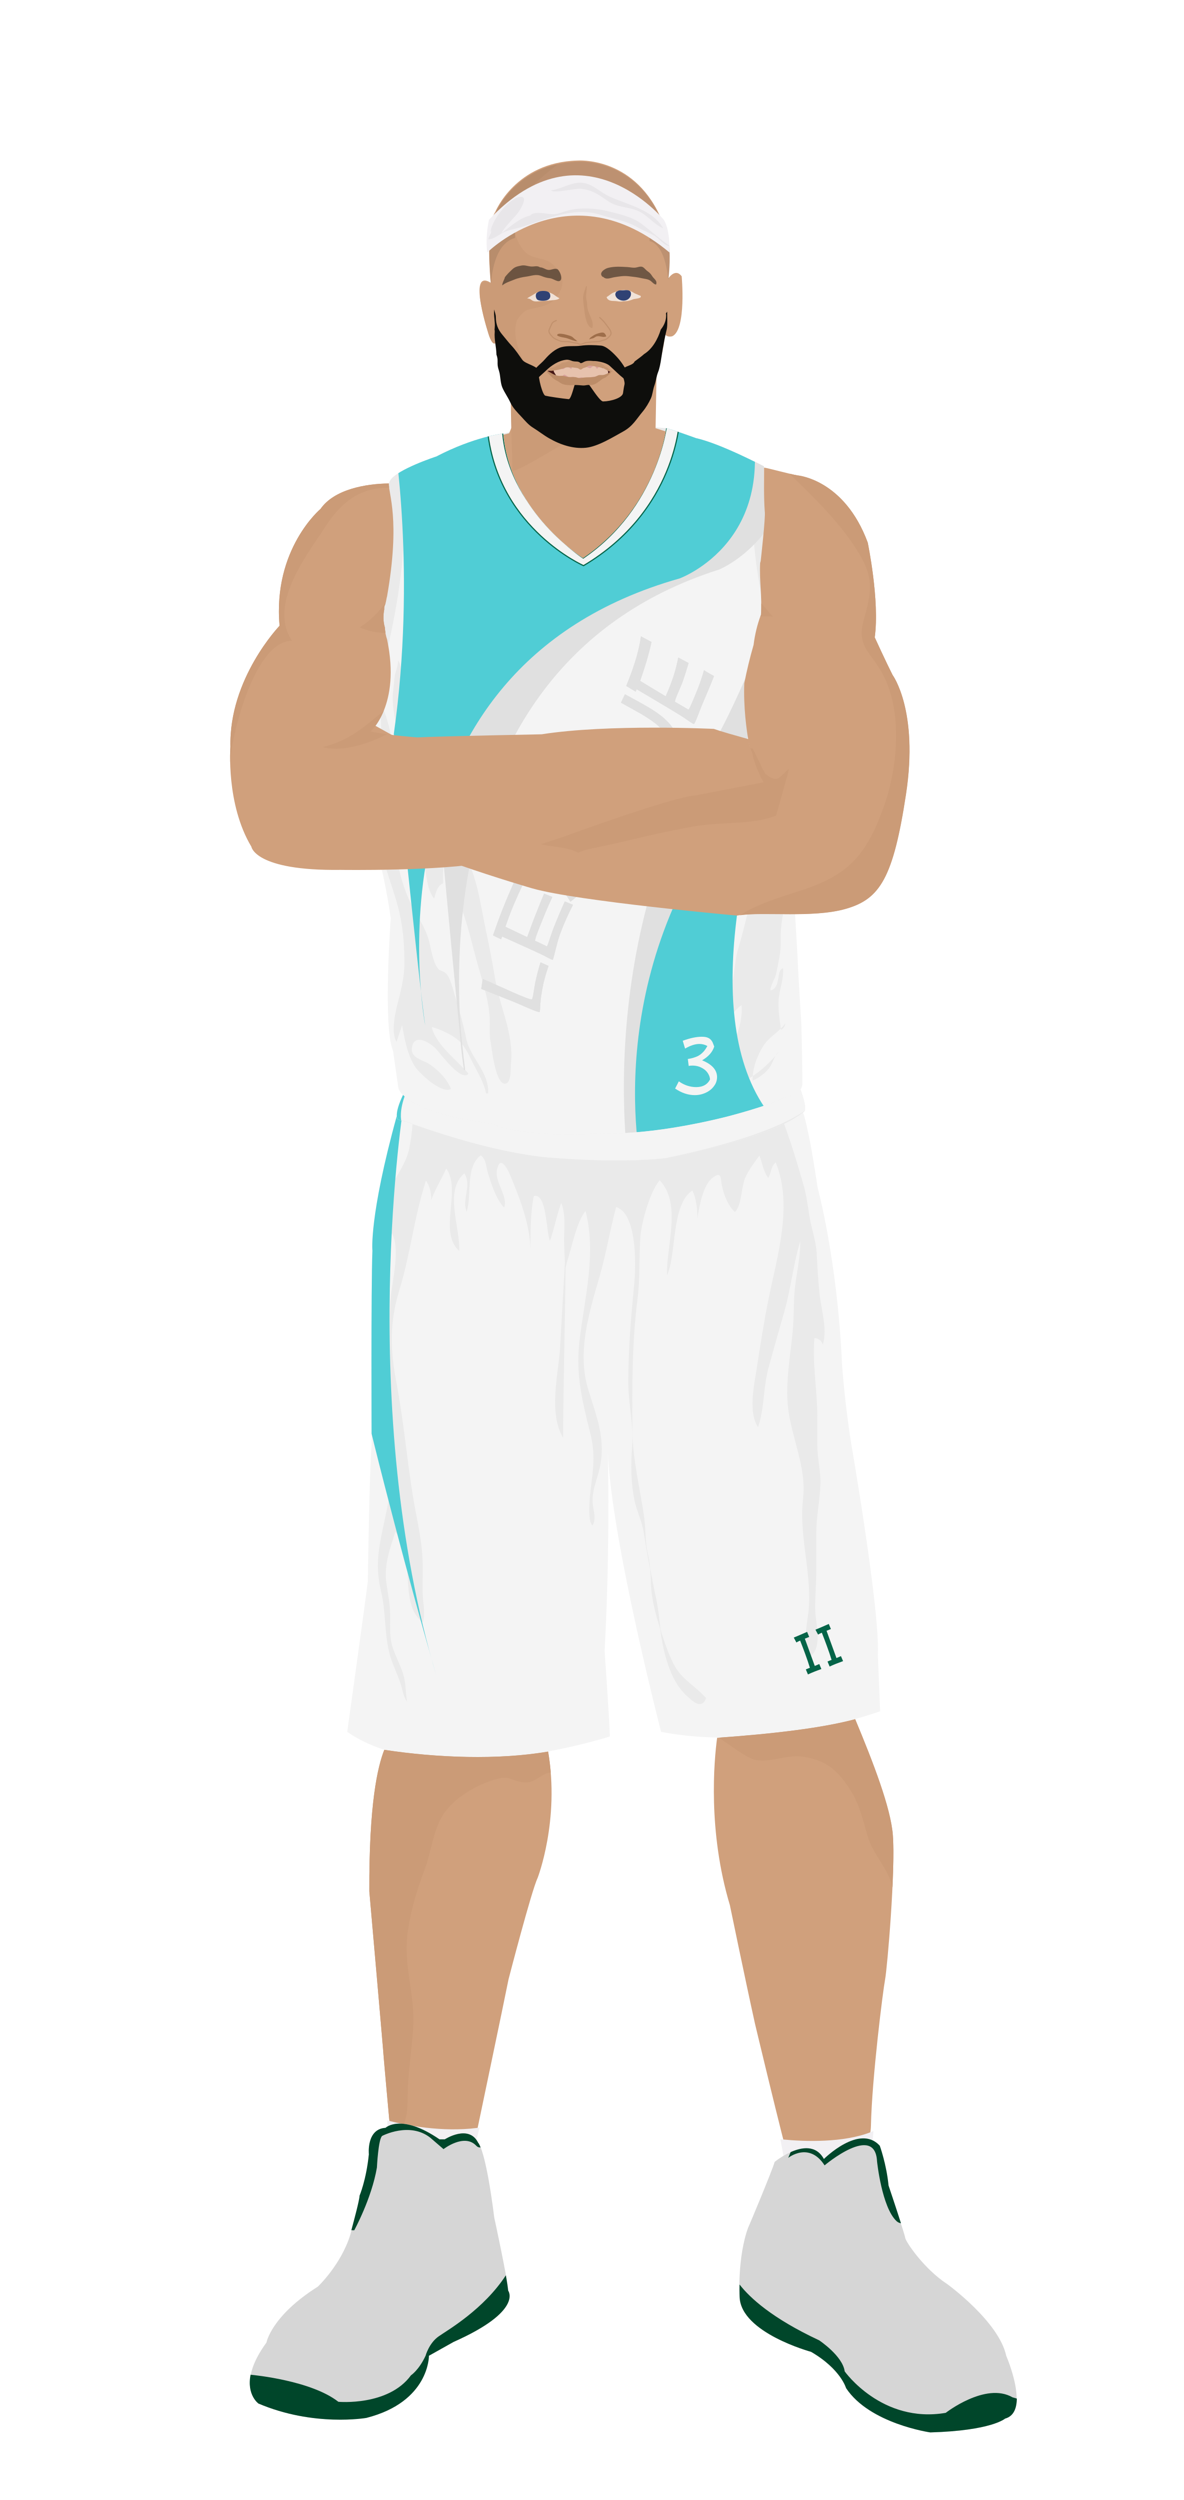 			<svg id="s5e31080282bf7" xmlns="http://www.w3.org/2000/svg" xmlns:xlink="http://www.w3.org/1999/xlink" x="0px" y="0px" width="1029.1px" height="2172px" viewBox="0 0 1029.1 2172">
			
			<defs>
				<style type="text/css"><![CDATA[
								
									#s5e31080282bf7 .headband .base{fill:#F2F0F3;}
					#s5e31080282bf7 .headband .shadow{fill:#e8e6e9;}
					#s5e31080282bf7 .skin{fill:#d0a07c;}
					#s5e31080282bf7 .skin.shadow{fill:#cb9b77;}
					#s5e31080282bf7 .arms .wrap {fill:#000000;stroke-width:4;stroke:#000000}
					#s5e31080282bf7 .legs .wrap {fill:#005034;stroke-width:4;stroke:#005034}
					#s5e31080282bf7 .legs .socks {fill:#F2F0F3;stroke-width:3;stroke:#F2F0F3}
					#s5e31080282bf7 .shoes .base{fill:#d6d6d6;}
					#s5e31080282bf7 .shoes .sole{fill:#00462a;}
								#s5e31080282bf7 .waist-base .uniform{fill:#e5e5e5;}
				]]></style>
			</defs>

			
<defs><style type="text/css"><![CDATA[
#s5e31080282bf7 .uniform{fill:#f4f4f4;}
#s5e31080282bf7 .uniform.shadow{fill:#eaeaea;}
#s5e31080282bf7 .uniform-pattern .pattern-1{fill:#50cdd5;}
#s5e31080282bf7 .uniform-pattern .pattern-2{fill:#e0e0e0; stroke:#e0e0e0;}
#s5e31080282bf7 .uniform-pattern .pattern-3{fill:#f4f4f4; stroke:#056448;}
#s5e31080282bf7 .uniform-pattern .pattern-4{fill:#f4f4f4;}
#s5e31080282bf7 .uniform-pattern .pattern-5{fill:#50cdd5;}
#s5e31080282bf7 .uniform-pattern .identifiers .logo path{ fill:#e0e0e0;}
#s5e31080282bf7 .uniform-pattern .identifiers .logo .league path{ fill:#056448;}
#s5e31080282bf7 .uniform-pattern .identifiers .number path{ fill:#f4f4f4;}
#s5e31080282bf7 .uniform-pattern .shorts .logo path{ fill:#056448;}
]]></style></defs>
<g class="uniform uniform-base"><g class="jersey jersey-base"><path class="uniform" d="M324.6,723.6c5.6,24.6,11.8,49.4,15,74.4c0,0-6.9,94.4,2,114.8l4.6,31.9c0,0,0.9,21.2,82.3,31.8c0,0,19.5,12.4,96.4,8c0,0,38,2.7,106.2-14.2c0,0,38-9.7,50.4-16.8c0,0,15.9-1.8,15.9-12.4c0-10.6-0.2-23.7-0.9-51.5c0,0-2.7-42.5-3.3-58.4c0,0-3.8-66.1-4.6-78.5c0,0,8.8-61,9.7-84c0,0,0-29.2,2.7-52.2c0,0-31-101.7-31.9-129.2c0,0-6.4-60.2-5.1-82.1c0,0-37.8-19.9-59.1-24.6c0,0-21.9-8-25.9-8.6c0,0-8,69-72.3,112.8c0,0-63.3-39.2-69.4-108.2c0,0-24.8,2.7-57.9,19.9c0,0-34.1,11.1-40.3,20.8c-6.2,9.7,15,39.8-19.5,169c0,0.1,0,0.2,0,0.3c-1.4,11.4-2.8,22.8-4.4,34.2c-1.8,12.6-6.1,26.6-5.9,39.2c0.1,8.7,6.8,32.3,14.3,56.9"/><path class="uniform shadow" d="M323.6,716.8c7.7,25.1,16.4,51.1,20.1,63.2c5.9,19.1,7.8,36,7.8,56.5c0,13.7-3.5,25.5-6.7,38.5c-1.8,7.5-4.8,23.2-0.1,30c1.5-4.8,3.2-9.7,4.8-14.4c2,11.6,5.2,29.3,13.3,38.7c4.7,5.4,21.2,20.9,29.2,16.7c-3.4-8.5-9.9-15-17.2-20.5c-6.8-5.1-18.4-5.7-16.7-15.8c2.1-12.8,16.7-3.4,21.7,2.4c4,4.6,21.5,28.1,27.4,20.6c-9.6-11.3-28.8-25.5-31.9-40.5c6.6,1.6,17.7,6.8,23,11.4c6.1,5.3,9.3,13.2,12.9,20.2c3.9,7.7,9.9,17.5,11.2,26c0.4,0,1.4,0.1,1.9,0.1c1-18.7-15.7-31-19.1-47.7c-2.6-12.6-6.2-25.7-10-37.8c-1.6-5.3-3.7-14.9-7.6-18.8c-1.8-1.9-5.1-2.1-6.5-3.7c-4.8-5.3-6.5-18.1-8.3-24.8c-2.7-9.9-7.8-17.5-12.8-26.5c-10.3-18.7-17.7-45.6-15.7-67c2,1.6,4,3,6.4,3.4c0.1-2.9,0.5-5.9,1.2-8.7c3.6,7.3,8.8,14.4,12.9,21.6c6.9,12.2,4,30.2,12.6,40.8c1.2-4.7,2.7-11.5,7.7-13.3c0.2-4.9-0.4-10.4,0.6-14.9c4.5,9.2,8.2,19.2,12.3,28.7c8.4,19.5,12.2,39.5,18.1,59.8c4.3,14.9,9.3,30.2,9.6,45.8c0.1,6.3-0.5,12.5,0.8,18.7c0.9,4.7,4.2,38.4,13.3,35.8c4.6-1.3,4-13.6,4.3-17.2c2.6-26.3-9.5-48.4-13.7-73.5c-2.4-14.6-5.1-28.3-8.2-43c-4.7-22.2-7.3-45.6-18.4-65.5c-4-7.1-7-14.6-11.3-21c-5.4-8-10.6-16.2-14.1-25.7c-2.5-7-3.7-14.9-7.2-21.5c-3.2-6-8.6-10.3-11.2-16.9c-1.5-3.9-2.1-8-3.2-12c-2.8-10.5-8.7-21.2-10.2-31.8c-1.6-11.3,5.4-30.4-0.5-39.6c-0.1,5.7-3.1,11-3.4,16.8c-0.3,4-0.8,7.9-1.2,11.9c-1.6,18.5,8.7,40.8,3.2,58.1c-3.4-4-2.9-12.3-3.9-17c-3-15.1-6.7-28.3-14.3-42.2c4.7,11.9,4.8,27.3,4.9,40c0,9-2.3,17.2-2,26.3c0.3,8.8,2.9,17.1,3.9,25.7c-6.4-5.9-11.3,20.1-9,30.3"/><path class="uniform shadow" d="M660.1,650c0.5-11.7-0.1-23.1,2.5-34.4c1.1-4.9,2-9.6,2.1-14.6c0.2-7.3-0.3-15.1,0.1-22.2c8.2,10.1,11.9,22.7,19.1,33.2c1.6-4.2,0.5-10.4,0.7-15.1c7.3,7,11,25.7,11.9,35.4c1.5,16.6-4.4,33.9-8.1,49.9c-2.7,11.9-3.5,24.1-5.2,36.1c-2.2,15.5-7.6,30.4-6.5,46.5c7.1-1.3,7.5,10.2,6.6,14.9c-2.5,13.6-5.1,23.4-4.7,37.4c0.3,10.3-2.1,18.9-4,28.8c-0.8,4.1-5.6,11.5-4.9,14.6c9.6-2.8,4.5-17.3,10.9-19.4c0.7,10.5-3.3,18.2-3.9,28.2c-0.5,8.7,1.1,16.9,2.1,25.4c2.1-1,3.5-3.2,3.7-5.5c-5.7,7.8-14.4,11.6-19.5,20.1c-5.2,8.6-9.2,19.4-8.8,29.5c5.8-2.7,12.5-7.4,15.7-13.1c2.9-5,2.9-8.3,7.4-12.3c-9.7,11.7-19.8,20.7-33.3,27.3c-4.8,2.3-8.8,3.3-12.4,7.4c-2.2,2.5-4.3,9-9.2,8.1c-7.2-1.3-11.9-24.9-13.5-31.6c-2.9-12.9-6.6-24.2-11.2-36.4c-3.2-8.5-5.7-17.4-8.6-26c-2-5.8-4.4-13.7-2.8-19.3c5.8,11.3,9.2,23.4,15.5,34.6c4.3,7.7,6.1,16.1,10.9,23.4c3.2,5,8.4,16.2,15,16.5c7.1,0.3,9.7-10.3,11.7-15.5c3.6-9.2,5.9-18.7,5.1-28.7c-6.7,4.3-12.6,15.5-20,17.6c1.4-10,5.9-20,9.7-29.6c4.6-11.7,3.7-24.4,7.3-36.6c6.2-20.7,10.5-42.1,16.7-62.9c6.9-23.3,15.6-61.2,6.3-85.4c-5.1,4.4-4.9,13.3-6.2,19.6c-1.6,7.6-3.8,15.4-7,22.5c-4.8,10.7-11.6,15.3-23.7,17.1c-0.4-6.1,2.7-12,3.3-18.1c0.4-3.8-0.8-8.1-0.1-11.8c1.1-5.7,4.9-10.4,6-16c0.7-3.1,0.6-6.1,1.5-9c4.1,2.4,8.3,7.5,10,12.1c2.3-10.1,5.6-20.2,8.4-30.1c1.6-5.6,2.2-11.3,5.3-16.6"/><path class="uniform shadow" d="M424.4,379.2c11.1,80.6,82.8,112.2,82.8,112.2c80.8-47.9,81-116.6,81-116.6l-9-2.8c0,0-8,69-72.3,112.8c0,0-63.3-39.2-69.4-108.2l-11.5,2.2C425.4,378.9,424.9,379,424.4,379.2z"/><path class="uniform shadow" d="M506.8,484.8C571.2,441,579.2,372,579.2,372c-88.3-7.5-141.8,4.6-141.8,4.6C443.6,445.6,506.8,484.8,506.8,484.8z"/><path class="uniform shadow" d="M346.4,411c-3.3,2.1-5.9,4.2-7.2,6.3c-6.2,9.7,15,39.8-19.5,169c0,0.1,0,0.2,0,0.3c-1.4,11.4-2.8,22.8-4.4,34.2c-1.7,12.3-5.9,25.9-5.9,38.3C358.9,511.6,354,440.6,346.4,411z"/><path class="uniform shadow" d="M664.1,405.1c0,0-3.6-1.9-9.1-4.6c-2.9,33-6,131.5,45.4,222.1c0.2-2.1,0.4-4.2,0.6-6.3c0,0-31-101.7-31.9-129.2C669.2,487.2,662.8,427,664.1,405.1z"/></g><g class="waist waist-base"><path class="uniform shadow" d="M681.6,953.4c-12.4,7.1-50.4,16.8-50.4,16.8C563,987.1,525,984.4,525,984.4c-77,4.4-96.4-8-96.4-8c-52.5-6.8-71.5-18.1-78.3-25.2c-8.3,17.5-4.6,21.2-4.6,21.2c2,0.7,30.5,10,30.5,10c63.7,21.2,101.5,23.2,101.5,23.2c65.7,5.3,100.9,0.7,100.9,0.7c102.8-19.9,120.8-41.1,120.8-41.1c1.3-3.2-0.9-11.1-3.6-18.6C691.5,952.3,681.6,953.4,681.6,953.4z"/></g><g class="shorts shorts-base"><path class="uniform" d="M763,1437.6c2-38.5-23.2-183.8-23.2-183.8c-6-37.8-8-69.7-8-69.7c-4-89.6-21.2-152.6-21.2-152.6c-5.9-39.9-10-57.4-12.6-65.1c-5.6,4.8-31.3,22.8-119.5,39.9c0,0-35.2,4.6-100.9-0.7c0,0-37.8-2-101.5-23.2c0,0-28.5-9.3-30.5-10c0,0-0.6-0.7-0.8-2.7c-24.2,87.8-21.1,116.8-21.1,116.8c-1.3,31.2-0.7,168.5-0.7,168.5c-2,24.5-3.3,118.8-3.3,118.8c-2,16.6-17.9,130.7-17.9,130.7c76.3,53.1,228.3,4,228.3,4c-0.7-19.2-4.6-74.3-4.6-74.3c4.4-80.5,3.3-151.7,2.8-172.8c3,75.8,46.3,243.1,46.3,243.1c92.9,17.9,190.4-17.9,190.4-17.9L763,1437.6z"/><path class="uniform shadow" d="M715.2,1168.2c4.1-13.7-1.4-30.5-2.9-44.3c-1.2-11.6-1.8-22.4-2.4-34.2c-0.6-12.1-4.5-21.5-6.4-33.5c-1.5-9.1-2.6-18.2-5.1-26.8c-5-17.4-10.4-35.5-16.9-53.1c-16.5,8-47.3,19.1-103,29.9c0,0-35.2,4.6-100.9-0.7c0,0-37.8-2-101.5-23.2c0,0-9.2-3-17.6-5.7c-0.3,7.2-1.7,15.1-2.6,20.1c-2.2,12.5-10.4,23.3-16.1,34.3c-6.5,12.4-4.2,25-6,38.4c-1.2,9.2-7.4,17.7-6.9,27.2c8.8-5.1,8.8-17,13.3-25.6c7.6,10.5,1.7,38.1,0,51.1c-2.4,18-1.1,36.9-1.1,55.1c0,19.4,0.2,38.8-2.7,57.5c-2.3,15,3.6,30.2,3.6,45.1c0,16.5-3.8,31.3-7.1,47.3c-4.3,20.4-6.6,34.8-1.7,55.2c4.2,17.6,2.8,35.7,7.1,53.2c2.2,9.1,6.4,17.2,9.5,26c1.9,5.3,2.6,12.4,6,16.7c-1.5-9.3-0.8-17-4.1-26.1c-2.4-6.6-5.5-12.8-7.9-19.4c-3.4-9.5-2.7-18.5-2.7-28.8c0-10.9-1.9-18.6-3.3-28.9c-2.1-15.5,3-29.1,7.8-44.2c19.1,19.4,1.8,62.2,23.9,78.6c2.4-7.4,0.2-16.5-0.1-24.3c-0.3-8.9,0.2-17.8,0-26.6c-0.4-20.7-5.4-39.3-8.6-59.4c-5.3-32.8-8.1-66-14.4-98.9c-5.3-27.9-5.8-51.7,2.6-79.1c9.7-31.6,13-64,23.2-95.4c3.2,4.1,4.8,10.7,4.6,16.9c3.5-9.7,8.5-17.5,13.1-27.5c13.5,19.3-7.3,54.8,11.2,71.6c1.1-20.5-13.4-52.2,4.5-67.4c6.8,10.8-2.5,22.6,2,33.3c4.8-14.6-1.5-38.4,12.2-48.9c4.8,3.1,4.7,10.4,6.4,15.7c2.8,8.9,7,22.5,14,29.7c3.6-9.9-8.2-21.9-6.3-32.4c2.4-13.2,8.4-3.2,11.5,4.2c8.5,20.1,17.6,44,17.7,65.9c0-16.7-0.2-31.5,2.8-47.7c11.5-3.3,10.7,31.4,14.1,39c3.8-10.8,5.8-22.3,9.8-33c4,9.3,2.5,21.4,2.5,31.5c0,6.7,0.4,13.5,0.7,20.3c-1.3,23.1-4.3,75-4.3,75.5c-1.8,23-9.9,55.6,2.8,76.7c-0.3-22.2,1.7-107.6,2.1-147.6c0.6-2.8,1.3-5.7,2.2-8.5c3.7-11.9,7.6-31.5,15.1-41c9.8,37.4-1.1,76.6-5.3,113.5c-3.3,29.4,2.6,52.1,9.5,79.8c4.6,18.4,2.4,31.5,0.2,49.5c-0.7,5.8-2.9,27.2,1.8,30.5c3.6-7.2,0.3-13.3,0-20c-0.6-10.5,3.7-19.5,6-29.4c5.8-25-2.4-44.7-9.8-68.7c-10-32.7,0.8-67,10-98.9c5.7-19.8,9-40.2,14.2-59.7c18.2,5.5,17.3,50.3,15.8,66.1c-2.8,28.8-5.2,57-5.2,86c0,19.4,4.9,37.3,3.3,56.4c-1.2,14.8-1,31.3,2,45.9c2,9.8,6.7,18.8,8.2,28.7c1.6,10.7,3.5,21.2,5.5,31.6c0.2,2.5,0.5,6,0.5,7.5c0.1,15.5,3.4,29.3,8.1,43.7c0.9,7,2.5,16.3,4.3,22.8c3.8,14.2,9.1,27.1,19.3,36.3c4.3,3.8,12.5,12.3,16.4,1.6c-8.8-10.1-20.3-15.8-27-27.4c-5-8.8-8.1-18.5-11.4-28.1c-0.3-0.8-0.9-3.1-1.3-4.8c-1.1-9.2-1.9-18.5-4-27.5c-1.6-7.2-3.5-17.6-4.9-25.1c-0.4-4.3-1.1-8.6-2.1-13c-2.4-10.4-1.6-20-3-30.4c-3.5-25.4-10.1-50.1-10.3-76.2c-0.3-38.4-0.4-76.3,4.4-114.1c2.4-18.4,1.1-36.7,2.6-54.8c1-12.4,8.4-39.1,16.7-48.4c19.5,20.3,5.4,57.7,6.4,82.5c8.4-18.6,3.4-61.4,22-73.7c3.1,6.4,4.5,15.5,4.3,24.4c2.2-14,5.7-30,13.5-35.6c7.9-5.7,6.3-0.1,8,7.6c1.8,8.2,5,16.3,11.1,22.4c6.3-6.2,5.4-22.1,9.3-30.5c3-6.4,8.3-13.6,12.1-18.6c2.1,5.6,3.9,15.1,7.7,19.4c2.8-5.1,2.2-9.9,6.4-13.5c15.2,37.2,1.4,81.1-6.2,118.7c-4.1,20.3-7.3,40.9-10.4,61.1c-2.2,14.3-7.4,37.3,1.3,50.2c5.7-16.8,4.4-34.9,9.2-52c4.4-15.9,8.6-31,13.2-46.9c6-20.5,8.2-42.7,14.2-62.5c0.3,13.6-3.1,26.9-4.6,40.5c-1.3,12.5-0.7,25-1.9,37.5c-2,21.2-6.4,44.7-4.1,66c2.9,26.5,16.2,51.9,13.1,79.4c-3.6,32.2,6.9,61.6,5.1,93.5c-0.8,14.3-6.5,30.6,1,43.9c11.2-8.4,4.8-28.4,4.5-40c-0.3-11.6,0.9-23.3,0.9-35c0-10.9,0-21.7,0-32.6c0-14.4,3.1-27.8,3.6-42c0.4-11.4-2.7-22.4-2.7-33.9c0-8.4,0-16.8,0-25.2c0-22.3-4.5-46.3-2.5-68.1C711.6,1162.6,714.2,1164.9,715.2,1168.2z"/></g></g><g class="mask-shorts"><g><defs><path id="s5e31080282bf7-shorts-clip-path-def" d="M763,1437.6c2-38.5-23.2-183.8-23.2-183.8c-6-37.8-8-69.7-8-69.7c-4-89.6-21.2-152.6-21.2-152.6c-5.9-39.9-10-57.4-12.6-65.1c-5.6,4.8-31.3,22.8-119.5,39.9c0,0-35.2,4.6-100.9-0.7c0,0-37.8-2-101.5-23.2c0,0-28.5-9.3-30.5-10c0,0-0.6-0.7-0.8-2.7c-24.2,87.8-21.1,116.8-21.1,116.8c-1.3,31.2-0.7,168.5-0.7,168.5c-2,24.5-3.3,118.8-3.3,118.8c-2,16.6-17.9,130.7-17.9,130.7c76.3,53.1,228.3,4,228.3,4c-0.7-19.2-4.6-74.3-4.6-74.3c4.4-80.5,3.3-151.7,2.8-172.8c3,75.8,46.3,243.1,46.3,243.1c92.9,17.9,190.4-17.9,190.4-17.9L763,1437.6z"/></defs><clipPath id="s5e31080282bf7-shorts-clip-path"><use xlink:href="#s5e31080282bf7-shorts-clip-path-def" overflow="visible"/></clipPath></g></g><g class="mask-jersey"><g><defs><path id="s5e31080282bf7-jersey-clip-path-def" d="M324.6,723.6c5.6,24.6,11.8,49.4,15,74.4c0,0-6.9,94.4,2,114.8l4.6,31.9c0,0,0.9,21.2,82.3,31.8c0,0,19.5,12.4,96.4,8c0,0,38,2.7,106.2-14.2c0,0,38-9.7,50.4-16.8c0,0,15.9-1.8,15.9-12.4c0-10.6-0.2-23.7-0.9-51.5c0,0-2.7-42.5-3.3-58.4c0,0-3.8-66.1-4.6-78.5c0,0,8.8-61,9.7-84c0,0,0-29.2,2.7-52.2c0,0-31-101.7-31.9-129.2c0,0-6.4-60.2-5.1-82.1c0,0-37.8-19.9-59.1-24.6c0,0-21.9-8-25.9-8.6c0,0-8,69-72.3,112.8c0,0-63.3-39.2-69.4-108.2c0,0-24.8,2.7-57.9,19.9c0,0-34.1,11.1-40.3,20.8c-6.2,9.7,15,39.8-19.5,169c0,0.1,0,0.2,0,0.3c-1.4,11.4-2.8,22.8-4.4,34.2c-1.8,12.6-6.1,26.6-5.9,39.2c0.1,8.7,6.8,32.3,14.3,56.9"/></defs><clipPath id="s5e31080282bf7-jersey-clip-path"><use xlink:href="#s5e31080282bf7-jersey-clip-path-def" overflow="visible"/></clipPath></g><g><defs><path id="s5e31080282bf7-waist-clip-path-def" d="M681.6,953.4c-12.4,7.1-50.4,16.8-50.4,16.8C563,987.1,525,984.4,525,984.4c-77,4.4-96.4-8-96.4-8 c-52.5-6.8-71.5-18.1-78.3-25.2c-8.3,17.5-4.6,21.2-4.6,21.2c2,0.7,30.5,10,30.5,10c63.7,21.2,101.5,23.2,101.5,23.2 c65.7,5.3,100.9,0.7,100.9,0.7c102.8-19.9,120.8-41.1,120.8-41.1c1.3-3.2-0.9-11.1-3.6-18.6 C691.5,952.3,681.6,953.4,681.6,953.4z"/></defs><clipPath id="s5e31080282bf7-waist-clip-path"><use xlink:href="#s5e31080282bf7-waist-clip-path-def"  overflow="visible"/></clipPath></g></g>
<g class="uniform-pattern">
	<g class="jersey" clip-path="url(#s5e31080282bf7-jersey-clip-path)">
		<path class="pattern-2" stroke-miterlimit="10" d="M550.3,1037.9c0,0-42-202.2,72-395.1
			c0,0,26.9-43.1,80.9-192.9c0,0-248.9,674.6,156.1,567.6L550.3,1037.9z"/>
		<path class="pattern-1" d="M559.5,1024.5c0,0-42-162,72-316.5c0,0,26.9-34.5,80.9-154.5
			c0,0-248.9,540.4,156.1,454.7L559.5,1024.5z"/>
		<path class="pattern-2" d="M376.5,356.5c0,0,19.8,132.7,0,289c0,0,21.9,243.6,27.3,284c0,0-59.7-346.1,221.1-435.2
			c0,0,93.2-37.7,57.2-173.8l-305.6-54.7V356.5z"/>
		<path class="pattern-1" d="M342.3,379.5c0,0,19.8,118.5,0,258c0,0,21.9,217.5,27.3,253.5c0,0-59.7-309,221.1-388.5
			c0,0,93.2-33.7,57.2-155.1l-305.6-48.8V379.5z"/>
	</g>
	<g class="identifiers">
		<g class="logo">
			<g>
				<g>
					<g>
						<path d="M469.1,879.1c-1.4,0.9-16.2-6.3-24.4-9.5c-8.8-3.5-17.6-7-26.4-10.5c0.5-3.5,0.7-5.2,1.3-8.7
							c14.2,6.1,40.8,18.8,42.7,17.7c1-0.6,2-10.5,3.2-15.8c1.2-5.4,2.6-10.8,4.3-16.3c2.8,1.2,4.2,1.9,7,3.1
							c-1,2.9-1.9,5.8-2.8,8.9c-0.9,3.1-1.7,6.3-2.3,9.6c-0.7,3.4-1.2,6.9-1.7,10.4C469.6,871.5,469.4,878.9,469.1,879.1z"/>
						<path d="M498.1,786c-4.8,9.2-8.5,17.8-11.3,25.5c-2.9,7.7-5.6,21.9-6.4,22.3c-0.7,0.3-6.4-3.1-9.7-4.6
							c-3.3-1.6-6.8-3.2-10.5-4.9c-3.7-1.7-7.5-3.4-11.5-5.2c-3.9-1.7-8.1-3.6-12.3-5.5c-0.3,1-0.5,1.4-0.8,2.4
							c-2.8-1.3-4.3-2-7.1-3.4c3.3-9.6,6.8-19.2,10.7-28.6c3.2-7.8,6.1-14.2,8.3-19.4c2.9,1.2,4.4,1.8,7.3,3
							c-2.9,6.1-5.7,12.3-8.3,18.4c-2.6,6.2-5,12.6-7.2,19.1c7.6,3.6,11.4,5.4,18.9,9c2.6-7.2,5.1-14,7.6-20.2
							c2.4-6.2,4.8-12.1,7.1-17.6c2.9,1.2,4.3,1.7,7.2,2.9c-2.5,5.4-5.1,11.2-7.6,17.5c-2.5,6.3-8.1,19.4-7.3,20.7
							c0,0.1,0.8,0.2,1.3,0.5c0.5,0.2,0.8,0.4,1.3,0.6c1,0.5,1.5,0.7,2.5,1.2c1,0.5,1.5,0.7,2.5,1.2c0.5,0.2,0.7,0.3,1.2,0.6
							c0.5,0.2,1.2,0.7,1.2,0.7c0.9-0.3,3.5-9.9,6-16.2c2.5-6.3,5.7-14,9.7-22.9C493.9,784.3,495.3,784.9,498.1,786z"/>
						<path d="M488.5,752.5c0.8-1.5,1.3-2.2,2.1-3.6c1.1-1.8,2.2-3.7,3.2-5.6c1.1-1.9,3.2-5.6,3.1-5.7c-0.4-0.8-10-0.6-13.4-0.8
							c-3.4-0.2-7.3-0.5-7.3-0.5c-1.1,1.7,17,28.1,26.3,41.7c-2.7,2.1-4.1,3.2-6.7,5.4c-5.6-8.7-11.1-17.5-16.5-26.4
							c-5.1-8.3-10.3-16.6-15.7-24.7c2-1.3,2.9-2,4.9-3.3c0.2-0.8,0.2-1.3,0.4-2.1c10.3,1.2,20.6,2.2,31,2.9
							c10.1,0.7,20.2,1.1,30.3,1.4c-0.8,3.2-1.2,4.9-2,8.1c-9.1-0.5-13.6-0.7-22.6-1.1c-2.1,3.6-4,6.9-5.8,9.9
							c-1.7,3-3.3,5.7-4.6,8.2C492.6,754.6,491.2,753.9,488.5,752.5z"/>
						<path d="M532.6,685.2c1-1.3,2-2.6,2.9-3.9c1-1.3,1.9-2.7,2.9-4.2c2.2-3.3,5.6-10.7,6.3-10.9c1.1-0.3,7.6,5.2,11.4,7.7
							c3.8,2.5,7.7,4.9,11.7,7.2c1.4,0.8,2.1,1.2,3.5,2c0.7,0.4,1,0.6,1.7,1c0.3,0.2,0.6,0.3,0.9,0.5c0.3,0.2,0.6,0.3,1,0.4
							c-2,2.8-3,4.2-4.9,7c-1.6-0.8-3.2-1.5-4.8-2.4c-1.6-0.8-3.2-1.7-4.9-2.7c-0.9-0.5-1.8-1.1-2.7-1.7c-0.9-0.6-2.7-1.8-2.7-1.8
							c-0.5,0.3,0.9,15.6-3.7,22.1c-2.5,3.6-5.5,6.8-9,9.4c-3.5,2.7-7.2,4.7-11.1,6.1c-3.9,1.4-8,2-12.2,1.9
							c-4.2-0.1-8.4-1.1-12.3-3.1c-3.8-2-6.8-5-8.7-8.6c-1.9-3.5-2.9-7.5-3-11.9c-0.1-4.4,0.6-9,2.1-13.7c1.5-4.8,3.7-9.5,6.5-14.2
							c0.9-1.5,2.1-3.2,3.6-5c1.5-1.8,3-3.5,4.6-5.2c1.6-1.6,3.1-3,4.5-4.1c1.5-1.1,2.6-1.7,3.4-1.8c1.6,3.2,2.3,4.8,3.8,8
							c-4.8,2-9.3,6.4-13.6,13.3c-2.5,4-4.3,7.9-5.4,11.6c-1.1,3.7-1.6,7.2-1.5,10.3c0.1,3.1,0.8,5.9,2.2,8.4
							c1.4,2.4,3.3,4.3,5.7,5.7c2.4,1.3,5.1,2.1,8,2.4c3,0.2,6-0.1,9-1c3.1-0.9,6-2.3,8.9-4.3c2.9-2,5.5-4.6,7.6-7.8
							c5.8-8.8,2.8-24.2,2.6-24.2c-0.4,0-3.9,6-7,11C537,687.5,535.6,686.8,532.6,685.2z"/>
						<path d="M525.9,636.1c0.6,0.4,1.9,1.2,3.7,2.4c1.8,1.2,3.9,2.6,6.1,4.1c2.2,1.5,4.5,2.9,6.7,4.4c2.2,1.4,3.9,2.5,5.3,3.3
							c3.3,2,6.4,3.6,9.3,5c2.9,1.3,5.6,2.2,8.1,2.5c2.5,0.3,4.7,0,6.8-0.9c2-0.9,3.8-2.5,5.4-4.9c1.2-1.9,2.1-3.9,2.7-5.9
							c0.6-2.1,0.3-4.3-0.8-6.8c-1.1-2.5-3.3-5.2-6.5-8.2s-8-6.4-14.3-10.2c-0.9-0.6-2.9-1.7-6-3.4c-3.1-1.7-7.3-4.1-12.7-7.1
							c1.4-2.9,2.1-4.4,3.5-7.3c10,5.4,16.4,9,19.5,10.8c9,5.3,18.9,12.1,23.8,21.5c3.5,6.7,2.7,13.9-2.2,21.2
							c-2.1,3.2-4.4,5.7-6.9,7.4c-2.4,1.7-5.3,2.6-8.7,2.7c-3.4,0.1-7.3-0.7-11.7-2.4c-4.5-1.7-9.8-4.4-16.1-8.1
							c-0.2-0.1-0.8-0.5-1.7-1.1c-0.9-0.6-1.9-1.2-2.9-1.9c-1-0.7-2-1.4-3-2c-0.9-0.6-1.6-1-2-1.2c-3.1-2-5.5-3.6-7.1-4.7
							c-1.6-1.1-2.4-1.7-2.6-1.7C523.3,640.4,524.1,639,525.9,636.1z"/>
						<path d="M620.6,587.3c-3.1,8.1-6.3,15.5-9.2,22.2c-2.9,6.7-7.2,19.1-8.2,19.4c-0.9,0.3-7-4.4-10.7-6.7
							c-3.7-2.3-7.6-4.7-11.8-7.2c-4.2-2.5-8.6-5.1-13.1-7.8c-4.5-2.7-9.2-5.4-14.2-8.4c-0.4,0.8-0.6,1.2-0.9,2.1
							c-3.3-2-4.9-3-8.2-5c4.1-10,7-18.4,9-25.4c2-7,3.1-12.9,3.8-17.7c3.7,2,5.5,3,9.2,4.9c-1.2,5.6-2.7,11.1-4.3,16.7
							c-1.7,5.5-3.5,11.2-5.6,17.1c9,5.5,13.4,8.1,22.2,13.4c2.8-6.3,5.1-12.2,6.9-17.8c1.8-5.6,3.1-10.9,4-15.9
							c3.6,1.9,5.4,2.9,9,4.8c-1.4,4.8-3,10-4.9,15.5c-1.9,5.6-7.5,16.7-6.9,18.2c0,0.1,0.9,0.4,1.5,0.8c0.6,0.4,0.9,0.5,1.5,0.9
							c1.2,0.7,1.7,1,2.9,1.7c1.2,0.7,1.7,1,2.9,1.7c0.6,0.3,0.8,0.5,1.4,0.8c0.6,0.4,1.3,0.9,1.4,0.9c0.9-0.2,4.2-8.5,6.5-14
							c2.3-5.5,4.9-12.3,7.1-20.3C615.3,584.4,617.1,585.4,620.6,587.3z"/>
					</g>
				</g>
				<g>
					<g>
						<path d="M469.1,879.1c-1.4,0.9-16.2-6.3-24.4-9.5c-8.8-3.5-17.6-7-26.4-10.5c0.5-3.5,0.7-5.2,1.3-8.7
							c14.2,6.1,40.8,18.8,42.7,17.7c1-0.6,2-10.5,3.2-15.8c1.2-5.4,2.6-10.8,4.3-16.3c2.8,1.2,4.2,1.9,7,3.1
							c-1,2.9-1.9,5.8-2.8,8.9c-0.9,3.1-1.7,6.3-2.3,9.6c-0.7,3.4-1.2,6.9-1.7,10.4C469.6,871.5,469.4,878.9,469.1,879.1z"/>
						<path d="M498.1,786c-4.8,9.2-8.5,17.8-11.3,25.5c-2.9,7.7-5.6,21.9-6.4,22.3c-0.7,0.3-6.4-3.1-9.7-4.6
							c-3.3-1.6-6.8-3.2-10.5-4.9c-3.7-1.7-7.5-3.4-11.5-5.2c-3.9-1.7-8.1-3.6-12.3-5.5c-0.3,1-0.5,1.4-0.8,2.4
							c-2.8-1.3-4.3-2-7.1-3.4c3.3-9.6,6.8-19.2,10.7-28.6c3.2-7.8,6.1-14.2,8.3-19.4c2.9,1.2,4.4,1.8,7.3,3
							c-2.9,6.1-5.7,12.3-8.3,18.4c-2.6,6.2-5,12.6-7.2,19.1c7.6,3.6,11.4,5.4,18.9,9c2.6-7.2,5.1-14,7.6-20.2
							c2.4-6.2,4.8-12.1,7.1-17.6c2.9,1.2,4.3,1.7,7.2,2.9c-2.5,5.4-5.1,11.2-7.6,17.5c-2.5,6.3-8.1,19.4-7.3,20.7
							c0,0.1,0.8,0.2,1.3,0.5c0.5,0.2,0.8,0.4,1.3,0.6c1,0.5,1.5,0.7,2.5,1.2c1,0.5,1.5,0.7,2.5,1.2c0.5,0.2,0.7,0.3,1.2,0.6
							c0.5,0.2,1.2,0.7,1.2,0.7c0.9-0.3,3.5-9.9,6-16.2c2.5-6.3,5.7-14,9.7-22.9C493.9,784.3,495.3,784.9,498.1,786z"/>
						<path d="M488.5,752.5c0.8-1.5,1.3-2.2,2.1-3.6c1.1-1.8,2.2-3.7,3.2-5.6c1.1-1.9,3.2-5.6,3.1-5.7
							c-0.4-0.8-10-0.6-13.4-0.8c-3.4-0.2-7.3-0.5-7.3-0.5c-1.1,1.7,17,28.1,26.3,41.7c-2.7,2.1-4.1,3.2-6.7,5.4
							c-5.6-8.7-11.1-17.5-16.5-26.4c-5.1-8.3-10.3-16.6-15.7-24.7c2-1.3,2.9-2,4.9-3.3c0.2-0.8,0.2-1.3,0.4-2.1
							c10.3,1.2,20.6,2.2,31,2.9c10.1,0.7,20.2,1.1,30.3,1.4c-0.8,3.2-1.2,4.9-2,8.1c-9.1-0.5-13.6-0.7-22.6-1.1
							c-2.1,3.6-4,6.9-5.8,9.9c-1.7,3-3.3,5.7-4.6,8.2C492.6,754.6,491.2,753.9,488.5,752.5z"/>
						<path d="M532.6,685.2c1-1.3,2-2.6,2.9-3.9c1-1.3,1.9-2.7,2.9-4.2c2.2-3.3,5.6-10.7,6.3-10.9
							c1.1-0.3,7.6,5.2,11.4,7.7c3.8,2.5,7.7,4.9,11.7,7.2c1.4,0.8,2.1,1.2,3.5,2c0.7,0.4,1,0.6,1.7,1c0.3,0.2,0.6,0.3,0.9,0.5
							c0.3,0.2,0.6,0.3,1,0.4c-2,2.8-3,4.2-4.9,7c-1.6-0.8-3.2-1.5-4.8-2.4c-1.6-0.8-3.2-1.7-4.9-2.7c-0.9-0.5-1.8-1.1-2.7-1.7
							c-0.9-0.6-2.7-1.8-2.7-1.8c-0.5,0.3,0.9,15.6-3.7,22.1c-2.5,3.6-5.5,6.8-9,9.4c-3.5,2.7-7.2,4.7-11.1,6.1
							c-3.9,1.4-8,2-12.2,1.9c-4.2-0.1-8.4-1.1-12.3-3.1c-3.8-2-6.8-5-8.7-8.6c-1.9-3.5-2.9-7.5-3-11.9c-0.1-4.4,0.6-9,2.1-13.7
							c1.5-4.8,3.7-9.5,6.5-14.2c0.9-1.5,2.1-3.2,3.6-5c1.5-1.8,3-3.5,4.6-5.2c1.6-1.6,3.1-3,4.5-4.1c1.5-1.1,2.6-1.7,3.4-1.8
							c1.6,3.2,2.3,4.8,3.8,8c-4.8,2-9.3,6.4-13.6,13.3c-2.5,4-4.3,7.9-5.4,11.6c-1.1,3.7-1.6,7.2-1.5,10.3c0.1,3.1,0.8,5.9,2.2,8.4
							c1.4,2.4,3.3,4.3,5.7,5.7c2.4,1.3,5.1,2.1,8,2.4c3,0.2,6-0.1,9-1c3.1-0.9,6-2.3,8.9-4.3c2.9-2,5.5-4.6,7.6-7.8
							c5.8-8.8,2.8-24.2,2.6-24.2c-0.4,0-3.9,6-7,11C537,687.5,535.6,686.8,532.6,685.2z"/>
						<path d="M525.9,636.1c0.6,0.4,1.9,1.2,3.7,2.4c1.8,1.2,3.9,2.6,6.1,4.1c2.2,1.5,4.5,2.9,6.7,4.4
							c2.2,1.4,3.9,2.5,5.3,3.3c3.3,2,6.4,3.6,9.3,5c2.9,1.3,5.6,2.2,8.1,2.5c2.5,0.3,4.7,0,6.8-0.9c2-0.9,3.8-2.5,5.4-4.9
							c1.2-1.9,2.1-3.9,2.7-5.9c0.6-2.1,0.3-4.3-0.8-6.8c-1.1-2.5-3.3-5.2-6.5-8.2s-8-6.4-14.3-10.2c-0.9-0.6-2.9-1.7-6-3.4
							c-3.1-1.7-7.3-4.1-12.7-7.1c1.4-2.9,2.1-4.4,3.5-7.3c10,5.4,16.4,9,19.5,10.8c9,5.3,18.9,12.1,23.8,21.5
							c3.5,6.7,2.7,13.9-2.2,21.2c-2.1,3.2-4.4,5.7-6.9,7.4c-2.4,1.7-5.3,2.6-8.7,2.7c-3.4,0.1-7.3-0.7-11.7-2.4
							c-4.5-1.7-9.8-4.4-16.1-8.1c-0.2-0.1-0.8-0.5-1.7-1.1c-0.9-0.6-1.9-1.2-2.9-1.9c-1-0.7-2-1.4-3-2c-0.9-0.6-1.6-1-2-1.2
							c-3.1-2-5.5-3.6-7.1-4.7c-1.6-1.1-2.4-1.7-2.6-1.7C523.3,640.4,524.1,639,525.9,636.1z"/>
						<path d="M620.6,587.3c-3.1,8.1-6.3,15.5-9.2,22.2c-2.9,6.7-7.2,19.1-8.2,19.4c-0.9,0.3-7-4.4-10.7-6.7
							c-3.7-2.3-7.6-4.7-11.8-7.2c-4.2-2.5-8.6-5.1-13.1-7.8c-4.5-2.7-9.2-5.4-14.2-8.4c-0.4,0.8-0.6,1.2-0.9,2.1
							c-3.3-2-4.9-3-8.2-5c4.1-10,7-18.4,9-25.4c2-7,3.1-12.9,3.8-17.7c3.7,2,5.5,3,9.2,4.9c-1.2,5.6-2.7,11.1-4.3,16.7
							c-1.7,5.5-3.5,11.2-5.6,17.1c9,5.5,13.4,8.1,22.2,13.4c2.8-6.3,5.1-12.2,6.9-17.8c1.8-5.6,3.1-10.9,4-15.9
							c3.6,1.9,5.4,2.9,9,4.8c-1.4,4.8-3,10-4.9,15.5c-1.9,5.6-7.5,16.7-6.9,18.2c0,0.1,0.9,0.4,1.5,0.8c0.6,0.4,0.9,0.5,1.5,0.9
							c1.2,0.7,1.7,1,2.9,1.7c1.2,0.7,1.7,1,2.9,1.7c0.6,0.3,0.8,0.5,1.4,0.8c0.6,0.4,1.3,0.9,1.4,0.9c0.9-0.2,4.2-8.5,6.5-14
							c2.3-5.5,4.9-12.3,7.1-20.3C615.3,584.4,617.1,585.4,620.6,587.3z"/>
					</g>
				</g>
			</g>
			
			<g class="league" transform="rotate(-65, 530, 680)">
				<svg x="300px" y="600px" xmlns="http://www.w3.org/2000/svg" xmlns:xlink="http://www.w3.org/1999/xlink" width="400" height="150" viewBox="0 0 62 85.5"><g transform="matrix(.95 0 0 1 0 70)"><g transform="scale(0.085) translate(0, 0) matrix(1 0 0 1 0 70)"><path
                    transform="translate(0,0)
                    rotate(180) scale(-1, 1)"
                    d="M37,57C56,58 69,58 78,59C86,59 95,59 104,59C106,92 107,126 108,161C109,196 109,233 109,272C109,337 108,406 106,480C91,479 79,478 69,477C58,476 49,474 42,473l-12,80C102,556 176,560 252,565l4,-80C247,484 236,484 225,484C213,483 199,483 184,483l0,-423l75,4l4,-79C224,-15 187,-15 150,-16C113,-17 77,-19 41,-22z" /><path
                    transform="translate(354,0)
                    rotate(180) scale(-1, 1)"
                    d="M37,57C56,58 69,58 78,59C86,59 95,59 104,59C106,92 107,126 108,161C109,196 109,233 109,272C109,337 108,406 106,480C91,479 79,478 69,477C58,476 49,474 42,473l-12,80C102,556 176,560 252,565l4,-80C247,484 236,484 225,484C213,483 199,483 184,483l0,-423l75,4l4,-79C224,-15 187,-15 150,-16C113,-17 77,-19 41,-22z" /></g></g></svg>
			</g>
		
		</g>
		
		<g class="number">
			<svg x="95px" y="870px" xmlns="http://www.w3.org/2000/svg" xmlns:xlink="http://www.w3.org/1999/xlink" width="100%" height="90" viewBox="0 0 46 85.5"><g transform="matrix(.95 0 0 1 0 70)"><g transform="scale(0.085) translate(0, 0) matrix(1 0 0 1 0 70)"><path
                    transform="translate(0,0)
                    rotate(180) scale(-1, 1)"
                    d="M95,512C170,538 234,551 288,551C311,551 330,549 345,544C360,539 372,532 381,523C390,514 397,504 402,493C407,481 412,469 417,456C400,403 359,359 293,322C395,283 446,228 446,159C446,135 440,112 428,91C415,70 399,51 378,35C357,19 333,7 306,-2C279,-11 250,-16 219,-16C151,-16 84,5 17,48l38,70C110,81 170,62 233,62C300,62 347,87 374,136C373,155 367,172 357,189C347,206 334,220 318,232C301,244 282,254 261,261C240,268 217,271 194,271C177,271 164,270 156,267l-9,68C174,339 197,344 217,351C237,357 255,365 270,375C285,385 299,397 312,411C324,425 336,442 347,461C322,474 295,481 266,481C222,481 173,466 119,436z" /></g></g></svg>
		</g>
	</g>
	<g class="shorts" clip-path="url(#s5e31080282bf7-shorts-clip-path)">
		<path class="pattern-5" d="M351,958.5c0,0-42,262.5,28.5,498c0,0-87-298.5-102-438l24.3-105L351,958.5z"/>
		<g class="logo" transform="rotate(-20, 650, -500)">
			<svg x="0" y="1300px" xmlns="http://www.w3.org/2000/svg" xmlns:xlink="http://www.w3.org/1999/xlink" width="100" height="60" viewBox="0 0 62 85.5"><g transform="matrix(.95 0 0 1 0 70)"><g transform="scale(0.085) translate(0, 0) matrix(1 0 0 1 0 70)"><path
                    transform="translate(0,0)
                    rotate(180) scale(-1, 1)"
                    d="M37,57C56,58 69,58 78,59C86,59 95,59 104,59C106,92 107,126 108,161C109,196 109,233 109,272C109,337 108,406 106,480C91,479 79,478 69,477C58,476 49,474 42,473l-12,80C102,556 176,560 252,565l4,-80C247,484 236,484 225,484C213,483 199,483 184,483l0,-423l75,4l4,-79C224,-15 187,-15 150,-16C113,-17 77,-19 41,-22z" /><path
                    transform="translate(354,0)
                    rotate(180) scale(-1, 1)"
                    d="M37,57C56,58 69,58 78,59C86,59 95,59 104,59C106,92 107,126 108,161C109,196 109,233 109,272C109,337 108,406 106,480C91,479 79,478 69,477C58,476 49,474 42,473l-12,80C102,556 176,560 252,565l4,-80C247,484 236,484 225,484C213,483 199,483 184,483l0,-423l75,4l4,-79C224,-15 187,-15 150,-16C113,-17 77,-19 41,-22z" /></g></g></svg>
		</g>
	</g>
	<g class="waist" clip-path="url(#s5e31080282bf7-waist-clip-path)">
		<path class="pattern-4" d="M686.8,946.9c-13,7.9-52.8,18.8-52.8,18.8c-71.3,18.8-111.2,15.8-111.2,15.8
			c-80.6,5-101-8.9-101-8.9c-23.1-3.2-39.9-8.2-52.2-13.5c-17-7.3-25.4-15.3-29.6-19.9c-8.7,19.5-5,29-5,29c2.1,0.7,32,11.1,32,11.1
			c66.7,23.8,106.3,26,106.3,26c68.8,5.9,105.6,0.7,105.6,0.7c107.7-22.3,126.4-46,126.4-46c1.3-3.5-1-12.4-3.7-20.8
			C697.2,945.7,686.8,946.9,686.8,946.9z"/>
		<path class="pattern-1" fill="#005D17" d="M348.8,973.7c0,0-2.2-8.6,3.8-23.7l-28-41l-35.1,57.4L348.8,973.7z"/>
	</g>
	<g class="collar" clip-path="url(#s5e31080282bf7-jersey-clip-path)">
		<path class="pattern-3" stroke-miterlimit="10" d="M424.4,379.2c11.1,80.6,82.8,112.2,82.8,112.2
			c80.8-47.9,83.5-126.7,83.5-126.7l-11.3,4.7c0,0-8.1,71.6-72.5,115.4c0,0-67.2-44.4-70.2-112.8l-18.9-24.6
			C417.3,347.5,424.9,379,424.4,379.2z"/>
	</g>
</g>			
						
						<g class="neck"><path class="skin" d="M506.8,484.8c56.8-38.6,69.6-96.8,71.9-110l-10.9-3.4l-8.2-18.3H452.2l-9.7,23.3l-5,1.3 C444.2,446,506.8,484.8,506.8,484.8z"/></g>
			
			<g class="pose pose-2">
	<g class="legs">
		<path class="left skin" d="M743.3,1493.5c-28.5,7.7-72.4,12.9-120,16.2c-2.7,19.9-8.2,81.2,11.1,145.4
			c0,0,13.2,64,21.8,102.9c0,0,23.1,96.9,31.2,125.8c8.1,28.9,68.7,4.2,69.6-37.3c0.9-41.4,10.4-116.8,12.3-126.9
			c1.9-10.1,9.2-95.3,6.7-125.9C774.1,1570.4,759.3,1531.7,743.3,1493.5z"/>
		<path class="right skin" d="M334,1520.2c-5.8,14.7-13.3,46.9-13,122.9c0,0,12.4,140.9,12.5,144.2
			c0.2,3.3,6,67.1,6,67.1l72,11.6c0,0,27.9-133,30.5-146.5c0,0,20-77.2,25.3-88.1c0,0,19.4-50.1,9.1-109.7
			C433,1529.1,380.1,1527.1,334,1520.2z"/>
		<path class="skin shadow" d="M476.2,1540.2c0.7-0.2,1.6-0.3,2.5-0.3c-0.5-6-1.2-12.1-2.3-18.3
			c-43.4,7.5-96.3,5.5-142.4-1.5c-5.8,14.7-13.3,46.9-13,122.9c0,0,12.4,140.9,12.5,144.2c0.2,3,4.8,53.4,5.8,64.8
			c0.7,0.8,1.3,1.7,1.9,2.6l4.2,0.7l0.2-0.7c10.5-12.9,8.2-27.2,9-43.1c0.9-16.6,3.5-33.1,4.5-49.6c1.9-30.8-9.2-54.5-4.5-85
			c2.9-19.3,7.8-34.9,14.7-53.3c5.4-14.5,7-32.7,15.5-46.5c9.7-15.6,30.4-27.3,47.9-31.9c11.5-3,12.1,3,24.4,3.2
			C464.6,1548.6,469.9,1542,476.2,1540.2z"/>
		<path class="skin shadow" d="M775.7,1639.6c0.8-18.2,1.2-35.2,0.3-45.8c-1.9-23.4-16.8-62.1-32.7-100.3
			c-28.1,7.6-71.3,12.7-118.1,16c1.5,1.5,3.9,3,8.1,5.9c4.9,3.4,17.5,12.7,24.2,13.7c14.4,2,27-5.6,42.5-2.7
			c19.4,3.5,28.9,12.8,38.8,28.2c9.2,14.2,11.3,28.2,16.2,43.2C759.7,1611.8,772.7,1624.6,775.7,1639.6z"/>
		<path class="socks" d="M756.7,1863.1c0.2-3,0.5-6.2,0.8-9.5
			c-24.3,9.5-57.7,8.4-77.4,6.5c2.8,15,5.3,28.3,7.1,36.3C693.4,1925.8,753.6,1904.4,756.7,1863.1z"/>
		<path class="socks" d="M414.8,1850.1c-31,3.8-61.3-2.2-76.6-6.1
			c0.5,14.8,1,28.2,1,28.2l56.1,13c4.4-2.9,8.8-5.9,13-8.8C410,1869.7,412.2,1860.6,414.8,1850.1z"/>
													</g>
	<g class="arms">
		<path class="left skin" d="M775.8,586.4c-6.1-12.1-15.5-32.7-15.5-32.7c4.4-32.2-6.1-82.4-6.1-82.4
			c-20.4-55.1-61-58.3-61-58.3c-7-1.2-26.6-6.6-29.1-6.8c0,8.7-0.3,26.1,0.6,38c0.9,4.2-3.5,42.8-3.5,43c-0.1,0.6-0.3,1.2-0.5,1.8
			c-0.8,15,1.8,30,0.7,45c-3.2,8.5-5.3,17.3-6.4,26.2c-3.2,11.1-5.9,22.2-8.1,33.5c-1.4,40.7,9.6,76.6,9.6,76.6
			s-277.3-11.6-279.5-12.1c-2.2-0.5-54.3-29.7-54.3-29.7c-22.7-20.1-52.1,15.6-52.1,15.6l43.2,68.4c27.1,24.1,149,59.3,149,59.3
			c38.8,11.1,177.8,23.6,177.8,23.6c19.9-4,65.3,2.5,94.7-6c29.4-8.5,41-26.6,52.1-99.5C798.5,617.1,775.8,586.4,775.8,586.4z"/>
		<path class="skin shadow" d="M760.3,553.7c4.4-32.2-6.1-82.4-6.1-82.4c-20.4-55.1-61-58.3-61-58.3
			c-1.7-0.3-4.2-0.8-7-1.5c21.9,21.5,43.9,42.2,60.3,69.1c13.9,22.8,10.4,35.5,4,58.9c-6.2,22.7,7.2,27.4,17.5,47.6
			c16.6,32.5,12.2,80.2,0.1,113.9c-14.6,40.4-29.3,58.8-71.6,72.5c-15,4.9-38,11.5-53.3,21.6c21-3.1,64,2.6,92.2-5.6
			c29.4-8.5,41-26.6,52.1-99.5c11.1-72.9-11.6-103.5-11.6-103.5C769.7,574.3,760.3,553.7,760.3,553.7z"/>
		<path class="skin shadow" d="M502.4,740.8c4-1.8,8.3-3,12.8-3.9c8.6-1.8,17.1-3.5,25.7-5.6
			c20.3-4.8,40.7-9.6,61.2-13.2c15.7-2.8,31.5-2.6,47.3-4.1c8.3-0.8,17.2-2.3,25.1-5.5c3-9.7,5.5-19.7,8.3-29.4
			c1.1-3.8,2.1-7.5,3-11.2c-9.4,7.6-9.2,12.8-20.3,4.7c-1.3-1-10.4-21.4-11.5-22.5c-47.7-2-269,9-276.7,8.3
			c20.4,29.5,59.3,61.3,86,72.8c11.2,4.8,26.1,3.7,36.4,8.3C500.6,739.8,501.5,740.3,502.4,740.8z"/>
		<path class="skin shadow" d="M661.5,534c-0.2,0.5-0.4,1.1-0.6,1.6c3.8-0.3,7.6-0.3,11,0.2
			c-3.5-3.7-6.7-7.9-10.2-11.6C661.7,527.5,661.7,530.7,661.5,534z"/>
								<path class="right skin" d="M653.6,653.3c-0.5-1-0.9-2-1.4-3.1c-1-2.3-1.2-4.8-1.3-7.2c0-0.3-0.1-0.6-0.1-0.8
				c-11.8-3.3-23.5-6.6-30.4-9c0,0-91.7-4.4-149.6,4.7c0,0-88.3,1.7-108,2.7c0,0-24.1-1.7-40.8-5c0,0,26.4-22.8,14.5-79.8
				c0,0,0,0,0-0.1c-1.2-3.4-1.8-7-2-10.7c-1.5-4.9-1.5-10.6-0.5-15.7c-0.1-1.2,0-2.5,0.5-3.5c0.9-2.1,1.2-4.3,1.6-6.5
				c0.1-0.4,0.2-0.7,0.3-1.1c11.8-67.4,1.1-89.3,1.6-98.2c-19.9,0.2-47.5,5-59.4,22.1c0,0-41.6,34.8-35.6,101.5
				c0,0-44.2,45.9-42.7,105.2c0,0-4.1,49.6,18.2,86.8c0,0,3,21.1,77.6,20.1c0,0,86.8,1.3,128-6.7c0,0,60.1-20.4,65.7-22.1
				c0,0,95-34.8,114.7-35.9c0,0,37.5-7.2,59.1-11.4C659.2,671.5,655.4,662.5,653.6,653.3z"/>
		<path class="skin shadow" d="M338.2,423.7c-0.2-1.5-0.3-2.7-0.2-3.7c-19.9,0.2-47.5,5-59.4,22.1
			c0,0-41.6,34.8-35.6,101.5c0,0-44.2,45.9-42.7,105.2c0,0-0.4,5.1-0.3,13.3c1.8-26.3,22-105.7,53.8-105.4
			c-20.8-31.5,12.2-73.2,28.2-98C299,432.2,316.4,423.6,338.2,423.7z"/>
		<path class="skin shadow" d="M335.1,549.8c-0.3-1.6-0.5-3.2-0.6-4.8c-1.5-4.9-1.5-10.6-0.5-15.7
			c-0.1-1.2,0-2.5,0.5-3.5c0.3-0.6,0.5-1.2,0.6-1.9c-6.5,8-13,15.3-22.5,21.1C320.8,548.5,328.4,549.9,335.1,549.8z"/>
		<path class="skin shadow" d="M322,635.5c0,0,6.3-5.5,11.4-17.8c-16.9,13.6-29.2,25.5-52.8,31.3
			c14.1,4.2,36.5-1.1,55.8-11.2C331.5,637.2,326.5,636.4,322,635.5z"/>
							</g>
	<g class="shoes">
		<path class="right base" d="M312.6,1907.5c0,0,5.8-13.5,8.1-36c0,0-2.3-22,14.5-23c0,0,13.3-13,46.9,10h4.6
			c0,0,20.8-13.5,29,3c0,0,6.4,5.5,13.9,65c0,0,11,50.5,12.2,63.5c0,0,13.3,17.5-47.5,44.5l-21.4,12c0,0,0.6,40-54.4,54
			c0,0-45.7,8-93.8-12.5c0,0-20.8-15,6.9-53c0,0,4.1-23,44.6-48.5c0,0,20.3-19,28.4-45.5C304.5,1941,312.6,1912,312.6,1907.5z"/>
		<path class="left base" d="M673.3,1878.1c0,0,30.4-25,42.7-2.5c0,0,31-31,48.6-11.5c0,0,5.9,16,7.6,34.5
			c0,0,14.1,42,14.6,45.5s16.4,27,36.3,40c0,0,45.1,32.5,51.5,62.5c0,0,21.1,48.5-1.2,54.5c0,0-11.7,10.5-65,12
			c0,0-52.7-7.5-73.2-38.5c0,0-4.7-16.5-30.4-31.5c0,0-60.9-16.5-62.1-47.5c0,0-1.8-35,7.6-60.5
			C650.5,1935.1,671.6,1884.6,673.3,1878.1z"/>
		<path class="sole" d="M808.6,2113.1c53.3-1.5,65-12,65-12c7.6-2.1,10.1-9.1,10.2-17.4l-3.8-1.1
			c-23.4-13.5-58,13.5-58,13.5c-55.6,9.5-87.8-36-87.8-36c-1.8-13.5-22.2-27-22.2-27c-40.9-19.1-60.2-36.9-69.2-48.5
			c-0.1,6.7,0.1,11,0.1,11c1.2,31,62.1,47.5,62.1,47.5c25.8,15,30.4,31.5,30.4,31.5C755.9,2105.6,808.6,2113.1,808.6,2113.1z"/>
		<path class="sole" d="M762.3,1877.6c0,0,4.1,40,17,52c1.1,1,2.4,1.6,3.8,1.8c-4.3-13.5-10.8-32.8-10.8-32.8
			c-1.8-18.5-7.6-34.5-7.6-34.5c-17.6-19.5-48.6,11.5-48.6,11.5c-6.8-12.5-19.2-10.3-28.9-6l-2.1,5c0,0,18.1-14.5,31.6,6.5
			C716.7,1881.1,760.6,1844.1,762.3,1877.6z"/>
		<path class="sole" d="M372.8,2046.5l21.4-12c60.8-27,47.5-44.5,47.5-44.5c-0.3-2.9-1-7.7-2-13.4
			c-19.3,29.6-50.4,47.5-58.2,52.9c-8.7,6-11.6,17-11.6,17c-5.8,12.5-12.7,17-12.7,17c-19.7,27-63.1,23-63.1,23
			c-23.5-18.4-73-23.2-76.3-23.5c-3.5,17.6,6.8,25,6.8,25c48.1,20.5,93.8,12.5,93.8,12.5C373.4,2086.5,372.8,2046.5,372.8,2046.5z"
			/>
		<path class="sole" d="M413.9,1864c1.1,1.2,2.4,1.7,3.8,1.5c-1.3-3.4-2.1-4-2.1-4c-8.1-16.5-29-3-29-3h-4.6
			c-33.6-23-46.9-10-46.9-10c-16.8,1-14.5,23-14.5,23c-2.3,22.5-8.1,36-8.1,36c0,3.5-5,22.1-7.1,29.9l2.5,0.1
			c0,0,15.1-27.5,19.7-54.5c0,0,1.2-25,4.6-27.5c0,0,23.7-12.5,41.7,1.5l11.6,10C385.5,1867,403.5,1853,413.9,1864z"/>
	</g>
</g>			<svg id="s56e84701c8226" class="face" xmlns="http://www.w3.org/2000/svg" xmlns:xlink="http://www.w3.org/1999/xlink" x="324px" y="51px" width="357px" height="358px" viewBox="0 0 357 358"><path fill="#d0a07c" d="M268.5,189.04c-1.41-1.92-2.86-2.74-4.22-2.91c-3.96-0.47-7.28,4.62-7.28,4.62c2.38-21.04,0-32.96,0-32.96c-16.83-65.56-65.84-69.37-76.8-69.39c-0.71,0.02-1.44,0.04-2.2,0.06c-54,1.42-71.5,44.58-71.5,44.58c-9,12.5-4,61.55-4,61.55c-21-12.95-1.5,45.45-1.5,45.45c5,13.5,8,1,8,1c2.88,12.67,6.63,23.41,10.9,32.53c0.85,44.99,1.74,68.73,1.44,83.43c23.33,0,116.79,0,123.83,0l1.52-85.32c6.58-17.33,7.31-32.14,7.31-32.14c2.5,3,6.5,1.5,6.5,1.5C272.75,234.79,268.5,189.04,268.5,189.04z M255.96,199.92C255.93,200.18,255.94,200.15,255.96,199.92L255.96,199.92z M256.22,197.67c0.03-0.3,0.07-0.64,0.11-1.01C256.29,197.01,256.25,197.35,256.22,197.67z M256.82,192.32c0.06-0.55,0.11-0.99,0.14-1.26C256.91,191.5,256.87,191.92,256.82,192.32z M265.33,190.26c-0.04-0.16-0.09-0.37-0.16-0.62c-0.13-0.5-0.31-1.2-0.54-2.1c0.22,0.86,0.4,1.58,0.54,2.1C265.24,189.9,265.29,190.1,265.33,190.26C265.47,190.79,265.48,190.83,265.33,190.26z"/><path fill="#cb9b77" d="M125.25,227.25c4.5-6.5,6.97-8.84,12.65-10c4.87-0.99,13.28-2.45,17.35-5.75c9.63-7.79,13.17-20.35,5.59-28.43c-4.32-4.6-7.03-7.3-13.05-8.81c-4.83-1.22-11.04-2.16-15.05-6.1c-7.84-7.69-11.29-20.73-10.82-31.2c0.41-8.95,9.17-18.79,15.15-24.83c7.04-7.12,15.71-14.12,23.72-20.42c-40.38,8.84-54.04,42.51-54.04,42.51c-9,12.5-4,61.55-4,61.55c-21-12.95-1.5,45.45-1.5,45.45c5,13.5,8,1,8,1c2.89,12.7,6.64,23.46,10.93,32.59c-0.78,38.87,1.32,70.54,1.15,83.21c7.79,0.1,53.6-30.51,61.45-32.32C179.16,318.81,113.75,264.75,125.25,227.25z"/><g class="eyes eyes-6"><path fill="#ffffff" fill-opacity="0.7" d="M203.17,207.16c2.26-1.32,3.9-3.13,6.37-4.13c2.36-0.96,4.83-1.67,7.3-2.04c2.99-0.45,5.92,0.27,8.49,1.5c1.11,0.53,2.12,1.41,3.34,1.79c1.15,0.35,2.85,1.35,4,1.64c1.99,2.42-5.1,2.57-6.34,3.06c-2.49,0.98-4.18,1.67-7,1.67c-1.37,0-2.96,0.34-4.16,0.35c-1.65,0-3.39-0.51-5.18-0.51c-2.64,0-5.74-0.24-6.66-3.17"/><path fill="#ffffff" fill-opacity="0.7" d="M134,208.33c1.94-1.42,4.2-2.39,6.2-3.8c1.97-1.38,4.58-2.43,6.96-2.54c2.78-0.12,6.41,0.93,8.84,2.16c2.15,1.09,3.93,2.95,6.27,3.87c-1.22,1.55-4.52,1.62-6.27,1.81c-2.77,0.3-5.36,0.63-8.18,0.66c-2.6,0.03-5.45,0.78-7.95,0.12c-1.21-0.32-1.78-1.06-2.84-1.67c-0.92-0.53-2.04-0.59-3.04-0.78"/><path fill="#304274" d="M143.5,203.33c-2.54,0.33-2.14,4.8-0.38,6.04c1.58,1.12,5.79,1.1,7.7,0.63c2.84-0.71,4.17-2.73,3.19-5.67c-0.91-2.73-5.29-2.73-7.67-2.49c-1.86,0.19-3.53,1.15-4.67,2.67"/><path fill="#304274" d="M212.33,202c-2.94,2.29-1.06,5.73,1.51,7.12c2.17,1.18,4.83,1.46,7.15,0.38c2.16-1.01,3.94-3.53,3.35-6.17c-0.6-2.66-4.05-2.37-6.16-2.15c-1.91,0.2-4.35-0.35-5.68,0.99"/></g><g class="eyebrows eyebrows-5"><path fill="#0e0e0c" fill-opacity="0.5" d="M114.25,190.75c1.95-3.04,4.46-5.31,7.01-7.75c2.4-2.31,4.72-2.64,7.94-3.31c2.79-0.58,5.18,0.52,8.06,0.81c3.36,0.33,5.37-1.06,8.18,0.75c-0.12-0.03-0.8-0.08-0.46,0c2.81-0.24,5.11,2.07,7.77,2.25c2.49,0.17,4.97-1.64,7.52-0.75c2.06,0.72,6.02,9.88,1.49,10.51c-1.87,0.26-5.42-2.3-7.56-2.52c-3.24-0.33-5.06-0.96-7.93-2.07c-4.47-1.72-8.45,0.04-12.51,0.58c-3.68,0.49-7.56,1.28-10.99,2.74c-3.5,1.49-7.38,2.51-10.23,4.99c-0.17-2.03,1.95-5.3,2.46-7.48"/><path fill="#0e0e0c" fill-opacity="0.5" d="M199.75,189.5c-3.81-3.45,1.92-7.08,4.77-7.79c5.6-1.41,10.93-1.02,16.74-0.71c2.37,0.13,4.53,0.75,7,0.5c1.75-0.18,3.92-1.24,5.76-0.75c1.65,0.43,3.21,2.72,4.69,3.76c1.99,1.4,2.9,2.36,4.24,4.49c1.49,2.36,4.66,3.84,3.27,7.21c-1.88-0.14-3.52-2.41-5.02-3.41c-2.21-1.47-4.85-1.52-7.38-2.11c-3.76-0.88-7.33-1.25-11.29-1.7c-4.63-0.52-7.97,0.13-12.5,0.82c-3,0.46-7.17,2.57-9.76-0.31"/></g><g class="hair hair-15"><path fill="#0e0e0c" fill-opacity="0.1" d="M257.1,191.8C257.1,191.8,257.1,191.8,257.1,191.8C257.1,191.7,257.1,191.8,257.1,191.8c2.4-21,0-33,0-33c-16.8-65.6-65.8-69.4-76.8-69.4c-0.7,0-1.4,0-2.2,0.1c-54,1.4-71.5,44.6-71.5,44.6c-6.7,9.3-5.6,41.6-3.9,61.7c0.9-11.7,4.4-35.5,20.9-40.1l0.5-15c0,0,39.3-34.4,116.5,0v17.8c0,0,12.7,0.8,16,31.9C256.7,190.9,257.1,191.3,257.1,191.8z"/></g><g class="facial-hair facial-hair-1005"><path fill="#0e0e0c" fill-opacity="1" d="M255.9,219.7c-0.34,0.56-0.72,1.1-1.14,1.61c0.14,0.46,0.24,0.96,0.24,1.53c0,4.85-1.83,8.99-4.67,12.43c-2.46,8.23-7.38,16.94-14.36,21.22c-2.55,2.29-5.37,4.28-8.11,6.33c-0.08,0.06-0.16,0.09-0.23,0.14c-1.63,3.94-9.14,3.67-10.62,7.54c-1.21,3.16,2.56,9.4,1.74,12.72c-0.58,2.38-0.84,4.83-1.24,7.33c-0.65,4.07-10.15,7.04-17.25,7.2c-3.97,0.09-16.4-23.19-20.5-24c-2.85-0.56-6.5,22.28-9.5,22c-5.28-0.5-17.07-2.21-20.25-3c-2.46-0.62-6.27-15.26-5.75-20.5c0.52-5.25-11.42-6.66-14.31-10.69c-3.03-4.23-5.58-8.25-9.14-12.07c-2.94-3.15-5.49-6.53-8.25-9.8c-3.72-4.4-5.56-9.14-5.56-14.94c0-2.75-1-4.47-1.43-6.88c-0.03,0.19-0.05,0.39-0.07,0.57c-0.5,5.08,0.97,10,0.51,15.05c-0.06,0.69-0.11,1.34-0.15,1.98c0.15,0.52,0.21,1.11,0.15,1.78c-0.56,6.65,1.35,13.12,1.5,19.75c0,0.04,0,0.08,0,0.13c0.29,0.86,0.57,1.72,0.75,2.62c0.44,2.17,0.08,4.51,0.3,6.73c0.22,2.25,1.2,4.42,1.64,6.57c0.84,4.11,0.83,9.09,2.56,12.94c1.92,4.26,4.77,8.22,6.74,12.52c2.22,4.84,6.08,8.65,9.76,12.62c3.16,3.41,6.1,7,10.04,9.42c4.71,2.9,9.19,6.48,13.95,9.2c9.7,5.54,20.76,9.32,31.97,8.23c10.38-1.01,23.43-9.16,32.46-14.15c8.27-4.57,11.07-10.21,17.14-17.52c2.54-3.06,5.17-7.4,6.87-11.14c1.57-3.45,1.75-7.5,3.07-11.17c1.41-3.94,1.74-7.96,3.25-11.75c1.32-3.32,2.17-8.15,2.7-11.74c1.94-13.21,3.6-20.35,4.8-25.38C256.33,231.62,255.91,224.63,255.9,219.7z"/><path fill="#0e0e0c" fill-opacity="1" d="M135.68,289.67c2.47-2.88,4.12-6.84,6.33-10.11c2.36-3.48,5.53-5.61,8.27-8.33c5.07-5.01,11.42-8.97,17.68-9.69c3.71-0.42,6.67,2.11,10.11,3.06c3.09,0.86,6.28-0.46,9.24-1.3c2.72-0.77,5.01-0.86,7.82-0.44c3.27,0.49,8.18,1.54,10.87,3.98c5.11,4.62,7.3,7.12,12.61,11.35c2.09,1.67,4.46,5.54,6.66,6.1c4.73,1.23,0.63-4.03-0.73-6.47c-3.37-6.05-7.02-12.75-11.32-17.57c-3.87-4.34-10.01-10.58-14.87-11.02c-5.6-0.49-11.89-0.7-17.49,0.09c-5.36,0.76-11.48-0.19-16.84,1.25c-5.12,1.37-10.36,5.87-14.3,10.45c-4.67,5.41-9.92,7.63-12.49,15.93c-1,3.25-2.52,8.85-2.1,12.68c0.33,0.12,0.54,0.33,0.85,0.51"/></g><g class="nose nose-6"><path fill="#c69672" d="M186.01,198.89c-0.17,1.53-0.26,3.95-0.49,5.46c-0.58,3.86,0.9,6.29,0.88,10.24 c-0.02,6.65,6.48,12.91,4.38,19.46c-5.2-0.71-6.56-12.33-6.95-16.23c-0.33-3.31-1.14-7.11-1.01-10.49 c0.11-2.91,1.43-6.24,2.54-9.75C185.35,197.6,186.24,196.78,186.01,198.89z"/><path fill="#9e6e4a" d="M177.25,244.5c-1.8-0.5-2.86-2.27-4.23-3.07c-1.36-0.79-2.82-1.04-4.25-1.5c-1.44-0.46-8.9-2.33-8.47,0.53c2.44,1.6,6.16,1.58,8.96,2.54c3.18,1.09,5.46,2.23,8.99,2.57c-0.5-0.1-1.26-0.66-1.74-1.31"/><path fill="#9e6e4a" d="M188.5,242.75c2.48-1.76,4.13-3.15,7-4.01c4.14-1.24,5.98-1.69,7.46,2.46c-2.94,1.38-5.59-0.75-8.47,0.04c-0.88,0.24-1.86,1.17-2.73,1.5c-1.28,0.48-2.63,0.53-3.79,1.17c0.34-0.48,0.73-1.06,1.03-1.41"/><path fill="none" stroke="#c1916d" stroke-miterlimit="10" d="M159.88,227.25c-1.9,0.96-3.26,1.14-4.25,3.1c-0.82,1.63-1.62,3.35-2.26,5.02c-0.95,2.5,1.18,4.39,2.75,6.15c1.74,1.96,3.86,2.48,6.12,3.51c2.54,1.16,5.54,0.45,8.25,0.84c1.76,0.26,3.43,0.71,5.12,1.03c0.67,0.13,1.39,0.02,2.01,0.2c0.68,0.2,1.26,0.76,2.01,0.92c2.26,0.48,3.71-1.11,5.83-1.41c3.5-0.49,7.01-0.68,10.57-0.87c1.26-0.07,2.14-0.49,3.2-0.88c1.18-0.43,2.44-0.47,3.52-1.09c1.09-0.63,2.59-2.07,3.4-3c1.55-1.78,0.96-3.66-0.18-5.48c-1.19-1.9-2.75-3.72-4.06-5.56c-1.44-2.01-3.18-3.42-4.91-5.12"/></g><g class="mouth mouth-12"><path fill="#451715" d="M152.46,270.17c-2.79,0.96,3.26,4.86,3.97,5.26c1.37,0.76,2.81,1.17,4.33,1.58c1.08,0.3,2.09,0.74,3.21,0.92c1.03,0.16,1.58-0.17,2.49-0.17c1.36,0.01,2.41,0.77,3.87,0.78c1.18,0.01,1.72,0.36,2.74,0.5c1.06,0.14,1.71,0.01,2.79,0.25c1.14,0.26,2.4,0.27,3.51,0.22c1.77-0.09,3.55-0.1,5.09-0.76c2.3-0.99,5.21-0.27,7.72-0.99c1.52-0.43,3.28-1.05,4.95-1.23c1.16-0.12,2.39,0.09,3.57-0.12c1.12-0.2,1.45-1.09,2.64-1.66c0.76-0.36,1.9-0.78,2.53-1.31c3.84-3.28-8.58-7.73-10.54-8.28c-4.22-1.18-7.5,0.8-11.6,1c-2.41,0.12-4.74-0.01-7.13-0.13c-2.38-0.11-4.72-0.86-7.16-0.88c-3.05-0.01-5.46,1.67-8.36,2.15c-1.28,0.21-1.83,0.44-2.98,0.97C156.49,269.05,154.34,270.38,152.46,270.17"/><path fill="#D9A19D" d="M164.96,266.17c-3.59,1.64-2.22,5.06-1.5,7.99c0.29,1.17,0.72,2.88,1.78,3.61c0.75,0.52,2.05,0.65,2.99,0.78c2.04,0.28,3.88,1.07,5.9,1.46c3.74,0.72,6.09,0.46,9.57-0.87c1.98-0.75,3.87,0,5.88-0.37c2.59-0.47,5.36-1.98,7.13-3.72c1.42-1.39,2.09-2.19,2.02-4.24c-0.05-1.37-0.56-2.18-1.34-3.26c-2.13-2.93-7.09-1.8-10.29-1.63c-1.32,0.07-2.69-0.14-4,0c-0.69,0.08-1.41,0.4-2.12,0.47c-2.21,0.22-4.5-0.48-6.73-0.47c-2.19,0-4.2-0.37-6.4-0.38c-1.27,0-1.8,0.46-2.75,0.75"/><path fill="#E7C2AD" d="M157.08,269.67c0.01,1.51,0.24,2.37,1.12,3.62c0.72,1.02,1.2,2.38,2.23,3.14c0.76,0.57,2.08,0.65,3.03,0.28c1.04-0.4,1.89-1.93,2.84-2.2c0.89-0.25,2.74,1.37,3.63,1.85c1.71,0.93,2.55-0.16,4.3,0.09c1.63,0.23,2.52,1.43,4.24,0.97c1.33-0.35,2.18-0.78,3.47-0.53c1.46,0.28,2.96,0.96,4.5,0.78c1.29-0.15,2.34-0.93,3.69-1.15c1.21-0.19,2.52-0.14,3.69-0.38c0.71-0.14,1.45-0.76,2.15-0.85c1.83-0.23,3.17,0.99,5,0.07c0.73-0.37,3.03-1.29,3.41-1.93c0.67-1.14-0.26-3.06-1.06-3.78c-1.22-1.08-2-0.93-3.33-0.97c-1.14-0.03-2.29-1.17-3.39-0.86c-0.97,0.27-0.98,1.77-2.03,1.24c-0.62-0.31-0.94-1.83-1.71-2.13c-0.94-0.37-1.51,0.26-2.25,0.78c-0.39,0.27-0.87,0.74-1.28,0.94c-0.97,0.47-0.52,0.19-1.38-0.06c-1.44-0.43-2.62-1.03-4.23-1.03c-0.69,0-1.44-0.08-2.09,0.16c-0.52,0.19-0.88,0.75-1.41,0.86c-0.81,0.17-2.33-0.77-3.09-1.04c-0.9-0.32-1.69-0.4-2.77-0.34c-2.41,0.12-0.78,1.2-1.89,2.27c-1.1-0.71-2.06-1.43-3.49-1.65c-1.71-0.26-1.7,1.05-2.98,1.63c-1.35,0.61-2.26-0.28-3.42-0.63c-2.13-0.65-3.81,0.05-5.49,1"/><path fill="#bc8c68" fill-opacity="1" d="M151.21,272.29c1.78,1.47,3.2,3.17,4.89,4.78c1.32,1.25,3.12,2.24,4.69,3.09c1.33,0.72,2.81,2.01,4.29,2.51c2.63,0.9,6.31,1.11,9.14,0.87s5.71,0.15,8.61,0.35c1.66,0.11,3.2-0.54,4.88-0.47c1.04,0.04,2,0.19,2.99-0.01c2.57-0.51,4.43-1.87,6.47-3.4c0.9-0.68,1.93-1.53,2.91-2.09c1.1-0.62,2.11-0.74,3.09-1.66c1.09-1.02,4.24-3.09,4.02-4.67c-0.78-0.1-1.05,0.64-1.6,1.07c-0.73,0.58-1.48,0.81-2.34,1.13c-1.04,0.39-1.98,0.85-3.15,0.97c-1.38,0.14-2.83-0.2-4.12,0.31c-1.43,0.56-2.34,1.22-3.95,1.44c-2.94,0.41-6.01,0.1-8.96,0.52c-1.2,0.17-2.41,0.51-3.72,0.38c-1.08-0.11-2.11-0.61-3.15-0.76c-1.84-0.27-3.79,0.01-5.63-0.12c-1.49-0.1-2.88-0.65-4.36-0.9c-1.26-0.22-2.37-0.16-3.63-0.1c-4.03,0.2-7.7-2.85-11.12-4.46c0.78,0.6,0.03,1.25-0.01,1.96"/><path fill="#c69672" d="M150.96,270.54c1.17,0.11,2.08-1.17,3.12-1.66c1.39-0.65,2.94-0.37,4.23-1.1c1.13-0.63,1.77-1.31,3.05-1.72c1.5-0.48,2.38-1.61,3.79-2.03c0.86-0.25,1.83-0.13,2.69-0.37c0.87-0.24,1.74-0.78,2.68-0.99c1.59-0.37,2.93,0.04,4.44,0.26c1.72,0.25,3.4-0.1,4.84,0.87c0.77,0.52,0.43,0.81,1.54,0.61c0.66-0.12,1.65-0.71,2.26-1.04c2.35-1.26,5.58-1.03,8.28-0.71c1.17,0.14,1.93,0.54,2.97,0.88c1.22,0.4,2.51,0.35,3.57,1.02c1.8,1.13,3.34,2.9,5.12,4.09c1.19,0.79,4.56,2.08,5.02,3.36c-1.6,0.11-2.21,0.16-3.51-0.6c-1.16-0.67-2.36-1.33-3.58-1.98c-2.48-1.33-5.71-1.52-8.39-2.17c-1.46-0.35-2.95-0.59-4.52-0.61c-1.53-0.02-2.18,1.02-3.49,1.5c-0.77,0.28-1.65,0.39-2.38,0.79c-0.51,0.28-0.85,0.71-1.37,0.93c-1.49,0.63-1.92-0.65-3.24-1.07c-0.86-0.27-2.02-0.24-2.93-0.42c-1.53-0.31-3.04-0.18-4.59-0.25c-1.42-0.07-2.3-0.06-3.6,0.41c-1.18,0.43-2.51,0.88-3.73,1.22c-2.42,0.66-5.04,0.97-7.5,1.38c-1.05,0.17-2.26-0.23-3.28,0.02c-1.25,0.31-1.07,0.94-1.37-0.74"/></g><g class="accessory headband"><path class="base" fill="#EFEFEF" d="M99.5,168.37c0,0,71.96-72.12,158.43,0c0,0,0.82-19.14-4.93-28.38c0,0-70.86-87.05-152-0.05C101,139.94,97.63,154.46,99.5,168.37z"/><path class="shadow" fill="#E5E5E5" d="M102.33,151c0.48-9.87,14.95-28.55,24.65-30.83c9.56-2.24,1.27,11.54-2.1,15.35c-5.04,5.68-9.11,9.62-13.15,16.1c8.01-5.61,15.01-12.98,25.15-15.39c3.43-4.72,16.56-0.56,21.46-1.21c4.29-0.57,7.89-2.31,12-3.33c9.88-2.47,23.38-1.84,33.3,0.62c9.63,2.38,21.39,4.88,29.35,10.72c9.03,6.62,16.35,13.65,25.29,19.83c-5.16-0.4-9.4-6.92-13.94-9.38c-4.58-2.48-9.16-4.19-14.01-6.95c-10.2-5.81-20.72-7.27-32.02-10.83c-23.33-7.36-45.24,2.95-67.3,10.02c-5.3,1.7-11.3,2.57-16.54,4.76c-4.59,1.92-8.9,6.4-14.05,6.44c0.37-2.87,2.96-5.13,2.56-7.9"/><path class="shadow" fill="#E5E5E5" d="M151,114.33c11.08,1.18,22.31-9.17,34-6.02c7.97,2.15,13.17,7.95,20.67,11.39c15.45,7.08,37.98,11.52,46.76,27.73c-8.69-3.99-14.49-12.55-23.28-15.76c-8.64-3.16-16.83-2.52-24.83-8.02c-8.28-5.69-13.54-9.79-23.84-10.65c-5.03-0.42-23.83,4.33-25.48,1.34"/></g></svg>										
			</svg>
			